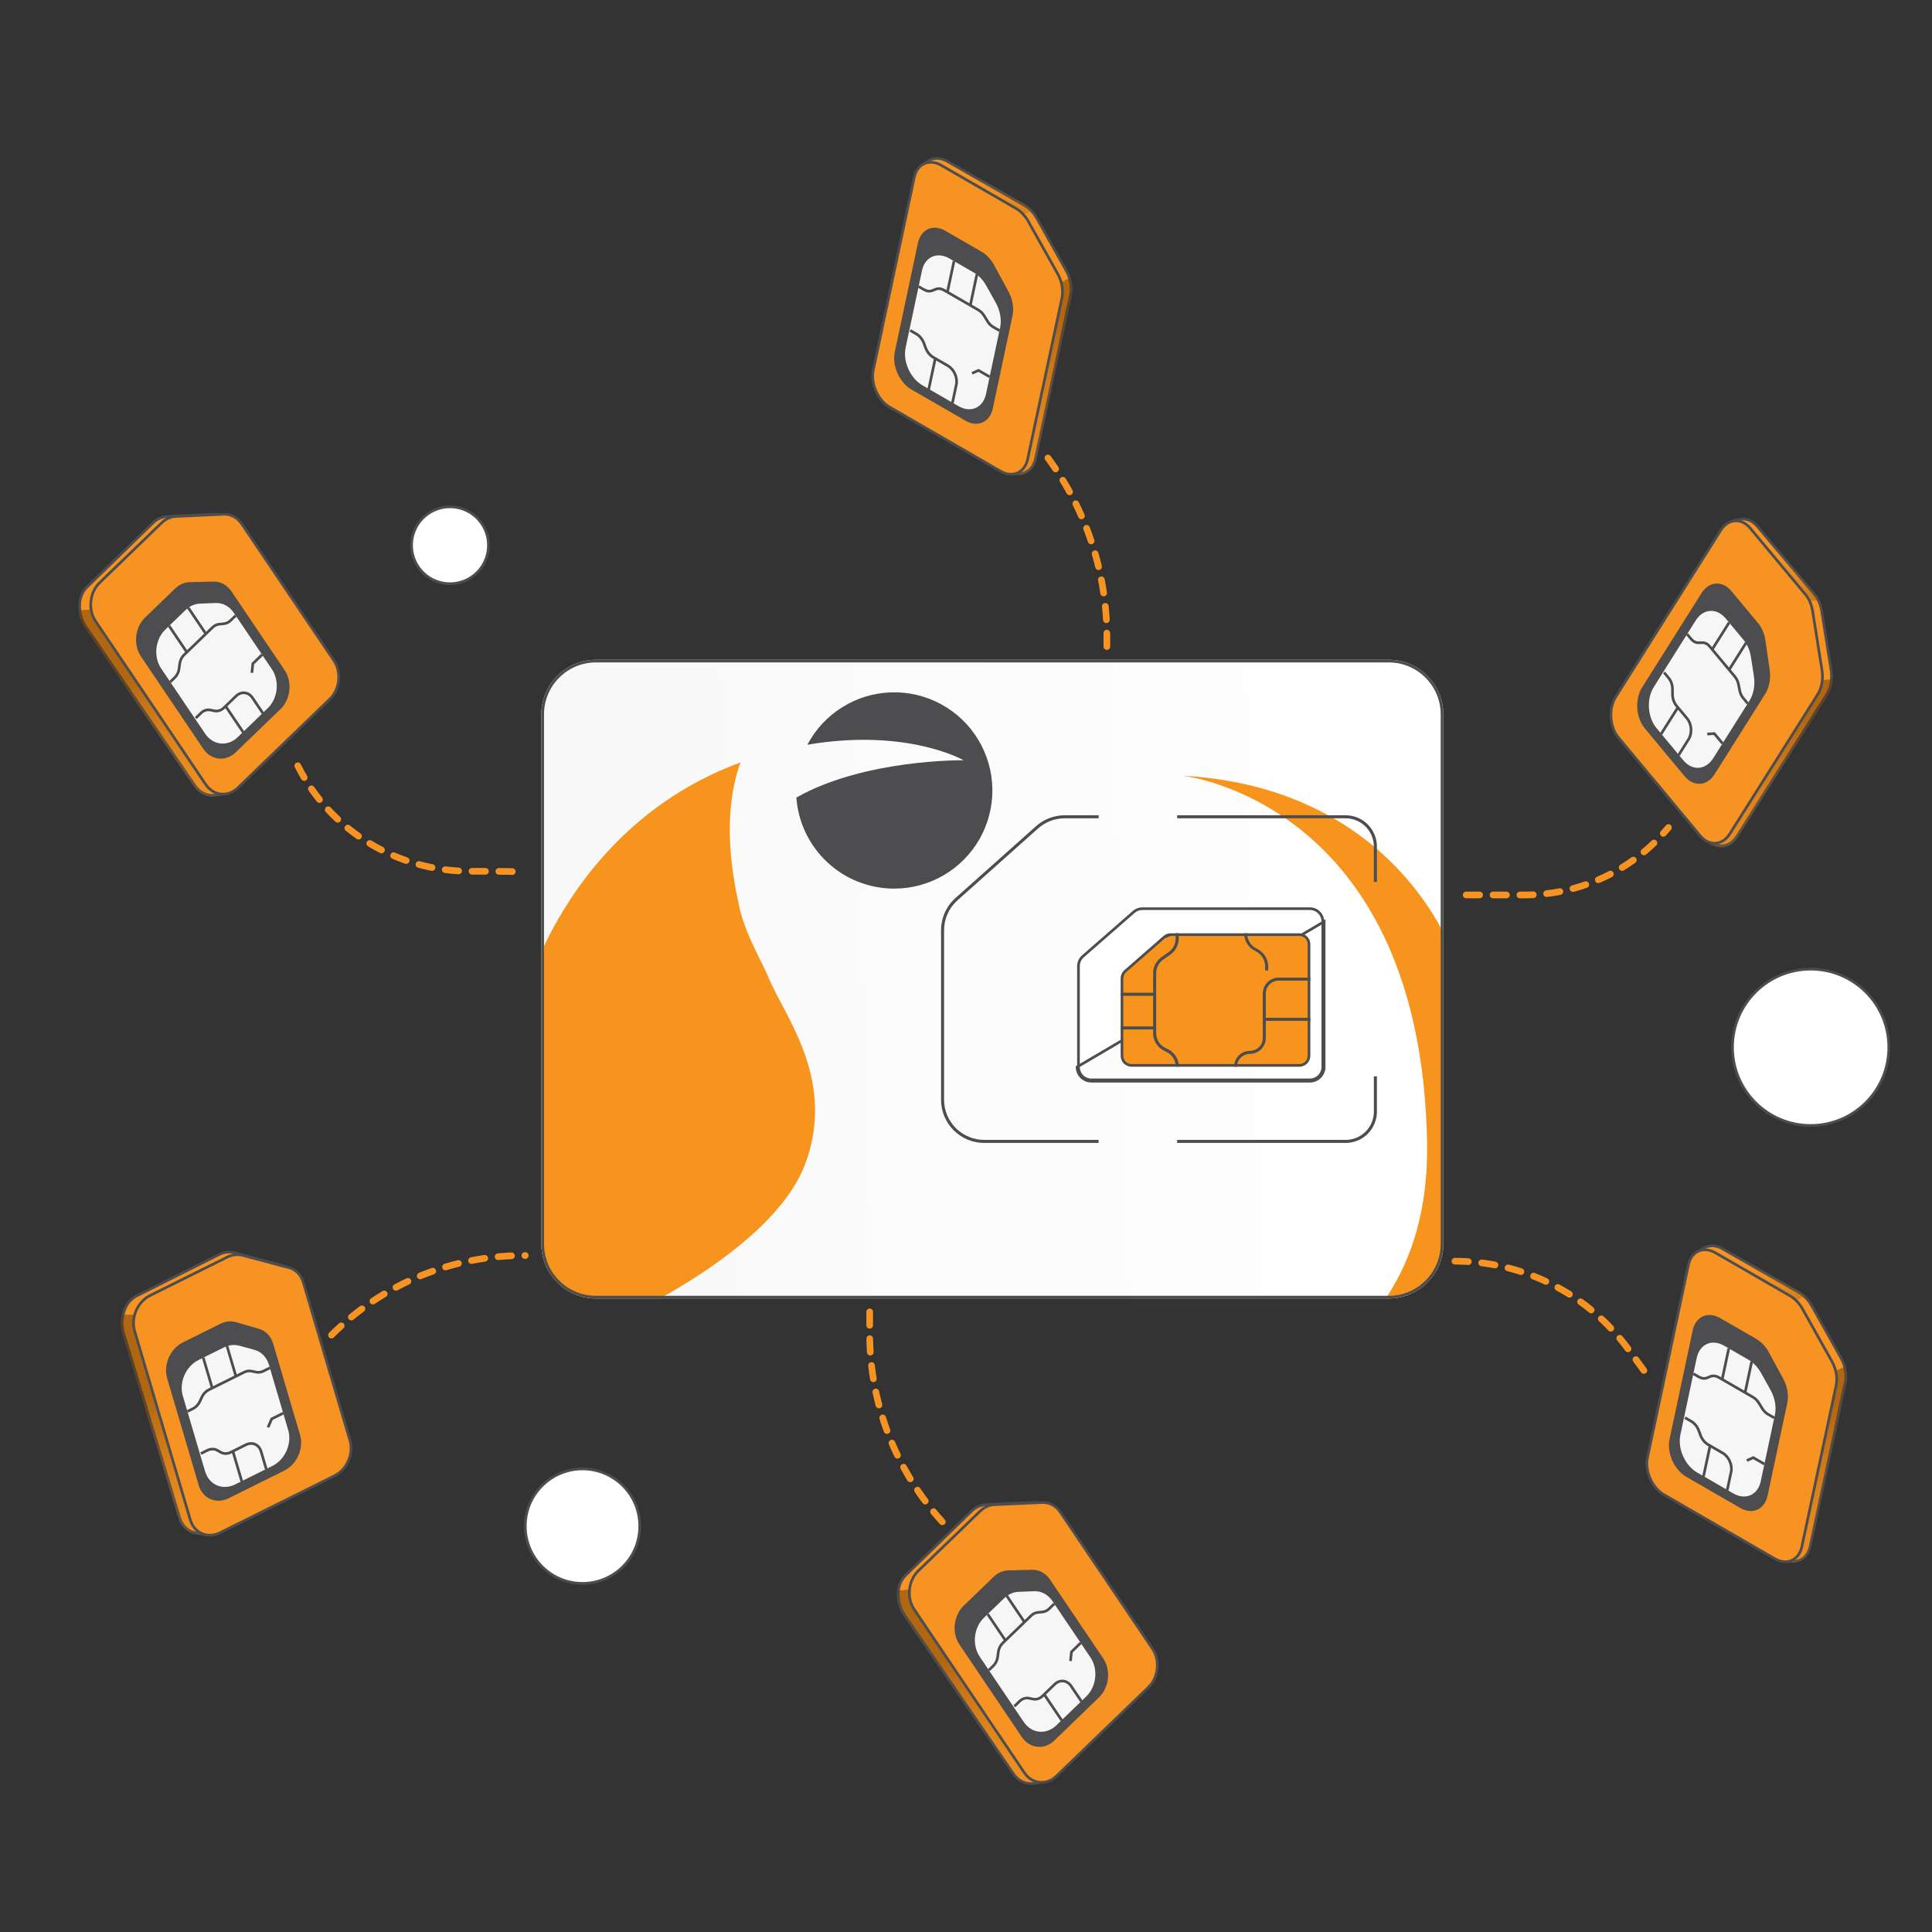<svg width="144" height="144" viewBox="0 0 144 144" fill="none" xmlns="http://www.w3.org/2000/svg">
<rect x="0" y="0" width="144" height="144" fill="#333333" stroke="none"/>
<g clip-path="url(#clip0_9917_2718)">
<g clip-path="url(#clip1_9917_2718)">
<g clip-path="url(#clip2_9917_2718)">
<mask id="mask0_9917_2718" style="mask-type:luminance" maskUnits="userSpaceOnUse" x="-52" y="6" width="250" height="133">
<path d="M197.488 6.135H-51.629V138.997H197.488V6.135Z" fill="white"/>
</mask>
<g mask="url(#mask0_9917_2718)">
<path d="M107.58 92.711V53.245C107.58 50.998 105.758 49.176 103.511 49.176H44.417C42.17 49.176 40.348 50.998 40.348 53.245V92.711C40.348 94.959 42.17 96.78 44.417 96.78H103.511C105.758 96.78 107.58 94.959 107.58 92.711Z" fill="url(#paint0_linear_9917_2718)"/>
<path d="M97.632 67.727C97.758 67.727 97.884 67.752 98 67.8C98.117 67.848 98.223 67.919 98.313 68.009C98.402 68.099 98.474 68.205 98.522 68.321C98.57 68.438 98.595 68.564 98.595 68.69V79.525C98.595 79.651 98.57 79.777 98.522 79.894C98.474 80.01 98.402 80.116 98.313 80.206C98.223 80.296 98.117 80.367 98 80.415C97.884 80.463 97.758 80.488 97.632 80.488H81.346C81.09 80.488 80.846 80.387 80.665 80.206C80.484 80.025 80.383 79.781 80.383 79.525V72.005C80.383 71.867 80.413 71.733 80.469 71.608C80.526 71.484 80.609 71.372 80.712 71.281L84.51 67.964C84.686 67.811 84.91 67.728 85.144 67.728H97.632V67.727ZM98.693 79.525V68.69L80.281 79.525C80.281 79.807 80.393 80.076 80.592 80.276C80.791 80.475 81.062 80.586 81.343 80.586H97.628C97.768 80.586 97.906 80.56 98.035 80.507C98.165 80.453 98.281 80.375 98.381 80.276C98.479 80.176 98.558 80.06 98.612 79.93C98.665 79.801 98.693 79.663 98.691 79.523L98.693 79.525Z" fill="white"/>
<path d="M98.522 79.894C98.57 79.777 98.595 79.651 98.595 79.525V68.69C98.595 68.564 98.57 68.438 98.522 68.321C98.474 68.205 98.402 68.099 98.313 68.009C98.223 67.919 98.117 67.848 98 67.8C97.884 67.752 97.758 67.727 97.632 67.727V67.728H85.144C84.91 67.728 84.686 67.811 84.51 67.964L80.712 71.281C80.609 71.372 80.526 71.484 80.469 71.608C80.413 71.733 80.383 71.867 80.383 72.005V79.525C80.383 79.781 80.484 80.025 80.665 80.206C80.846 80.387 81.09 80.488 81.346 80.488H97.632C97.758 80.488 97.884 80.463 98 80.415C98.117 80.367 98.223 80.296 98.313 80.206C98.402 80.116 98.474 80.01 98.522 79.894ZM98.522 79.894L98.613 79.932M98.693 79.525V68.69L80.281 79.525C80.281 79.807 80.393 80.076 80.592 80.276C80.791 80.475 81.062 80.586 81.343 80.586H97.628C97.768 80.586 97.906 80.56 98.035 80.507C98.165 80.453 98.281 80.375 98.381 80.276C98.479 80.176 98.558 80.06 98.612 79.93C98.665 79.801 98.693 79.663 98.691 79.523L98.693 79.525Z" stroke="#4D4D4F" stroke-width="0.199"/>
<path d="M87.257 69.661C87.084 69.661 86.916 69.723 86.787 69.836L87.257 69.661ZM87.257 69.661H96.849C97.039 69.661 97.221 69.736 97.356 69.871C97.49 70.005 97.565 70.186 97.565 70.377V78.691C97.565 78.88 97.49 79.063 97.356 79.198C97.221 79.332 97.04 79.407 96.849 79.407H84.342C84.247 79.407 84.154 79.389 84.068 79.352C83.982 79.316 83.902 79.264 83.835 79.198C83.769 79.131 83.716 79.051 83.681 78.965C83.644 78.879 83.626 78.786 83.626 78.691V72.92C83.626 72.819 83.648 72.717 83.691 72.624C83.733 72.531 83.794 72.448 83.872 72.382L86.787 69.837L87.257 69.661Z" fill="#F7941D"/>
<path d="M87.257 69.661C87.084 69.661 86.916 69.723 86.787 69.836L87.257 69.661ZM87.257 69.661H96.849C97.039 69.661 97.221 69.736 97.356 69.871C97.49 70.005 97.565 70.186 97.565 70.377V78.691C97.565 78.88 97.49 79.063 97.356 79.198C97.221 79.332 97.04 79.407 96.849 79.407H84.342C84.247 79.407 84.154 79.389 84.068 79.352C83.982 79.316 83.902 79.264 83.835 79.198C83.769 79.131 83.716 79.051 83.681 78.965C83.644 78.879 83.626 78.786 83.626 78.691V72.92C83.626 72.819 83.648 72.717 83.691 72.624C83.733 72.531 83.794 72.448 83.872 72.382L86.787 69.837L87.257 69.661Z" stroke="#4D4D4F" stroke-width="0.199"/>
<path d="M91.98 79.507C91.98 79.193 92.105 78.892 92.325 78.671C92.546 78.449 92.847 78.324 93.161 78.324C93.287 78.324 93.413 78.299 93.529 78.251C93.646 78.203 93.752 78.132 93.842 78.042C93.931 77.952 94.001 77.846 94.049 77.728C94.097 77.61 94.121 77.486 94.121 77.358V74.049C94.121 73.735 94.245 73.435 94.466 73.212C94.689 72.99 94.989 72.865 95.303 72.864H97.665V73.091H95.303C95.049 73.091 94.807 73.192 94.627 73.373C94.448 73.553 94.348 73.797 94.348 74.049V77.358C94.348 77.514 94.32 77.67 94.26 77.814C94.2 77.959 94.114 78.092 94.003 78.201C93.893 78.312 93.76 78.401 93.616 78.46C93.471 78.52 93.317 78.552 93.159 78.552C92.907 78.552 92.662 78.653 92.483 78.832C92.304 79.012 92.203 79.254 92.203 79.508H91.978L91.98 79.507Z" fill="#4D4D4F"/>
<path d="M97.665 76.087V75.86H94.232V76.087H97.665Z" fill="#4D4D4F"/>
<path d="M85.948 77.009V72.531C85.948 72.297 86.004 72.068 86.112 71.86C86.22 71.653 86.376 71.475 86.567 71.341L87.104 70.964C87.265 70.851 87.396 70.7 87.487 70.525C87.579 70.351 87.625 70.156 87.625 69.959V69.559H87.853V69.959C87.853 70.191 87.796 70.422 87.688 70.628C87.581 70.836 87.426 71.013 87.235 71.148L86.697 71.525C86.536 71.638 86.405 71.789 86.313 71.963C86.222 72.138 86.175 72.332 86.175 72.53V77.007C86.175 77.235 86.24 77.457 86.36 77.652C86.481 77.846 86.652 78 86.856 78.102L87.072 78.211C87.311 78.332 87.511 78.519 87.652 78.746C87.791 78.975 87.866 79.238 87.865 79.505H87.637C87.637 79.278 87.572 79.055 87.453 78.862C87.333 78.67 87.16 78.513 86.956 78.414L86.742 78.304C86.503 78.183 86.302 77.997 86.16 77.768C86.019 77.539 85.946 77.276 85.946 77.007L85.948 77.009Z" fill="#4D4D4F"/>
<path d="M86.061 74.221V73.993H83.533V74.221H86.061Z" fill="#4D4D4F"/>
<path d="M86.061 76.73V76.502H83.533V76.73H86.061Z" fill="#4D4D4F"/>
<path d="M92.729 69.562H92.957C92.953 69.798 93.018 70.028 93.139 70.229C93.262 70.43 93.438 70.591 93.649 70.698L93.706 70.724C93.951 70.846 94.157 71.033 94.302 71.266C94.446 71.498 94.523 71.766 94.524 72.04V72.335H94.297V72.04C94.3 71.804 94.235 71.573 94.112 71.372C93.99 71.171 93.812 71.01 93.601 70.904L93.546 70.877C93.302 70.756 93.094 70.568 92.95 70.336C92.805 70.103 92.729 69.836 92.727 69.562H92.729Z" fill="#4D4D4F"/>
<path d="M70.141 81.969V69.336C70.141 68.882 70.237 68.434 70.421 68.019C70.608 67.605 70.878 67.235 71.217 66.933L77.217 61.582C77.807 61.055 78.569 60.765 79.358 60.765H81.886V60.992H79.358C78.624 60.992 77.915 61.263 77.367 61.751L71.363 67.106C71.049 67.386 70.797 67.73 70.626 68.115C70.453 68.501 70.365 68.916 70.365 69.338V81.971C70.365 82.763 70.682 83.524 71.242 84.084C71.802 84.643 72.562 84.959 73.354 84.96H81.884V85.188H73.356C72.502 85.188 71.685 84.848 71.082 84.245C70.48 83.642 70.141 82.825 70.139 81.971L70.141 81.969Z" fill="#4D4D4F"/>
<path d="M103.512 96.777H103.285C105.271 93.826 106.464 89.993 106.366 85.074C105.876 60.464 89.19 57.948 88.15 57.817C100.654 58.511 105.909 66.257 107.581 69.517V92.712C107.581 93.246 107.477 93.774 107.271 94.268C107.066 94.761 106.766 95.209 106.389 95.588C106.01 95.965 105.562 96.266 105.069 96.47C104.575 96.674 104.045 96.779 103.512 96.779V96.777Z" fill="#F7941D"/>
<path d="M66.648 66.232C64.8 66.232 63.021 65.533 61.668 64.272C60.314 63.013 59.489 61.288 59.357 59.444C64.454 56.558 71.822 56.666 71.822 56.666C71.822 56.666 67.617 54.241 60.176 55.508C60.781 54.361 61.678 53.396 62.779 52.71C63.878 52.024 65.14 51.642 66.437 51.604C67.733 51.566 69.015 51.873 70.154 52.494C71.292 53.115 72.245 54.027 72.914 55.136C73.584 56.246 73.947 57.514 73.966 58.81C73.984 60.105 73.658 61.384 73.021 62.513C72.383 63.643 71.458 64.581 70.337 65.235C69.218 65.888 67.944 66.232 66.648 66.232Z" fill="#4D4D4F"/>
<path d="M49.205 96.779H44.419C43.884 96.779 43.356 96.674 42.861 96.47C42.367 96.265 41.919 95.966 41.54 95.588C41.162 95.209 40.863 94.762 40.658 94.267C40.454 93.774 40.35 93.245 40.35 92.71V70.94C42.241 66.802 46.534 60.014 55.194 56.827C54.513 58.659 53.875 62.048 55.039 67.272C55.062 67.403 55.087 67.527 55.116 67.657C55.604 69.746 56.775 71.629 57.334 72.975C58.47 75.722 62.401 80.576 59.975 86.856C58.293 91.203 52.565 94.915 49.203 96.775L49.205 96.779Z" fill="#F7941D"/>
<path d="M87.739 60.994V60.766H100.299C100.917 60.766 101.508 61.012 101.943 61.449C102.38 61.886 102.626 62.477 102.626 63.093V65.734H102.398V63.093C102.398 62.537 102.176 62.002 101.782 61.608C101.388 61.215 100.854 60.994 100.297 60.992H87.737L87.739 60.994Z" fill="#4D4D4F"/>
<path d="M87.738 85.188V84.961H100.299C100.855 84.961 101.39 84.74 101.783 84.346C102.177 83.953 102.4 83.419 102.4 82.863V80.222H102.627V82.863C102.627 83.479 102.38 84.07 101.945 84.507C101.508 84.942 100.917 85.188 100.3 85.188H87.74H87.738Z" fill="#4D4D4F"/>
<path d="M107.48 53.245V92.711C107.48 94.904 105.703 96.681 103.511 96.681H44.417C42.225 96.681 40.448 94.904 40.448 92.711V53.245C40.448 51.052 42.225 49.275 44.417 49.275H103.511C105.703 49.275 107.48 51.052 107.48 53.245Z" stroke="#4D4D4F" stroke-width="0.199"/>
<path d="M126.948 93.052C127.351 92.78 127.881 92.788 128.384 93.077L134.114 96.357C134.478 96.564 134.801 96.905 135.036 97.322L137.216 101.211C137.54 101.791 137.66 102.464 137.537 103.033L134.916 115.253C134.772 115.926 134.315 116.356 133.724 116.374L133.287 116.389L124.654 111.183C123.78 110.656 123.246 109.447 123.443 108.449L126.426 93.407L126.948 93.054V93.052Z" fill="#F69322" stroke="#4D4D4F" stroke-width="0.199"/>
<g style="mix-blend-mode:multiply">
<path d="M134.522 96.626L133.063 97.287L125.792 95.512L126.23 93.298L126.777 92.929C127.2 92.642 127.758 92.652 128.288 92.956L134.018 96.236C134.197 96.339 134.366 96.472 134.522 96.628V96.626Z" fill="url(#paint1_linear_9917_2718)"/>
</g>
<g style="mix-blend-mode:multiply">
<path d="M137.464 101.869C137.57 102.274 137.587 102.688 137.507 103.058L134.886 115.278C134.733 115.986 134.252 116.439 133.629 116.459L133.171 116.474L131.852 115.678L131.42 114.835L136.122 102.535L137.464 101.869Z" fill="url(#paint2_linear_9917_2718)"/>
</g>
<path d="M125.845 94.278C126.061 93.261 126.964 92.859 127.864 93.379L133.43 96.593C133.792 96.802 134.112 97.139 134.345 97.554L136.529 101.451C136.854 102.028 136.972 102.701 136.853 103.269L134.3 115.277C134.084 116.293 133.179 116.695 132.28 116.175L124.031 111.412C123.131 110.892 122.578 109.648 122.794 108.632L125.845 94.278Z" fill="#F69322" stroke="#4D4D4F" stroke-width="0.199"/>
<path d="M126.166 99.149C126.385 98.122 127.298 97.715 128.207 98.24L130.902 99.796C131.277 100.012 131.61 100.368 131.845 100.803L132.908 102.759C133.222 103.337 133.335 104 133.216 104.563L131.744 111.485C131.527 112.511 130.611 112.918 129.703 112.393L125.691 110.077C124.782 109.552 124.222 108.293 124.44 107.267L126.166 99.147V99.149Z" fill="#4D4D4F"/>
<path d="M126.464 101.208C126.684 100.182 127.597 99.775 128.507 100.3L130.329 101.351C130.696 101.563 131.023 101.909 131.259 102.332L131.972 103.614C132.295 104.197 132.413 104.872 132.292 105.443L131.237 110.404C131.018 111.43 130.105 111.837 129.195 111.312L126.498 109.754C125.588 109.23 125.028 107.972 125.245 106.944L126.464 101.208Z" fill="#F6F6F6"/>
<path d="M126.214 102.392L126.617 102.625C126.828 102.746 127.051 102.772 127.24 102.696L127.487 102.595C127.675 102.518 127.898 102.543 128.11 102.666L130.668 104.143C130.837 104.241 130.988 104.393 131.103 104.581L131.342 104.973C131.457 105.161 131.609 105.315 131.777 105.411L132.241 105.679M125.591 105.667L126.057 105.936C126.302 106.077 126.506 106.331 126.617 106.634L126.742 106.969C126.853 107.27 127.059 107.526 127.303 107.667L127.458 107.756L128.401 108.301C128.856 108.564 129.135 109.193 129.027 109.706L128.735 111.076M126.968 110.055L127.458 107.755M130.198 108.859L130.679 108.645L131.508 109.123" stroke="#4D4D4F" stroke-width="0.199"/>
<path d="M128.854 100.5L128.364 102.801" stroke="#4D4D4F" stroke-width="0.199"/>
<path d="M130.561 101.485L130.072 103.786" stroke="#4D4D4F" stroke-width="0.199"/>
<path d="M69.206 11.983C69.606 11.729 70.122 11.745 70.614 12.026L76.367 15.319C76.731 15.527 77.055 15.867 77.289 16.284L79.469 20.174C79.795 20.753 79.913 21.426 79.79 21.995L77.176 34.182C77.028 34.87 76.551 35.303 75.942 35.305H75.311L66.892 30.15C66.025 29.618 65.497 28.416 65.693 27.423L68.688 12.313L69.206 11.984V11.983Z" fill="#F69322" stroke="#4D4D4F" stroke-width="0.199"/>
<g style="mix-blend-mode:multiply">
<path d="M76.905 15.69L75.002 16.583L68.367 13.157L68.551 12.23L69.094 11.885C69.514 11.617 70.059 11.634 70.577 11.93L76.33 15.223C76.538 15.341 76.732 15.5 76.907 15.691L76.905 15.69Z" fill="url(#paint3_linear_9917_2718)"/>
</g>
<g style="mix-blend-mode:multiply">
<path d="M79.732 20.707C79.874 21.16 79.908 21.628 79.82 22.047L77.206 34.234C77.049 34.96 76.548 35.415 75.907 35.415H75.253L73.112 34.104L77.948 21.665L79.733 20.707H79.732Z" fill="url(#paint4_linear_9917_2718)"/>
</g>
<path d="M68.143 13.222C68.359 12.205 69.262 11.803 70.162 12.323L75.728 15.537C76.088 15.744 76.41 16.083 76.643 16.498L78.827 20.394C79.151 20.972 79.27 21.645 79.149 22.213L76.596 34.22C76.38 35.237 75.477 35.639 74.577 35.119L66.328 30.356C65.427 29.836 64.874 28.592 65.09 27.576L68.141 13.222H68.143Z" fill="#F69322" stroke="#4D4D4F" stroke-width="0.199"/>
<path d="M68.418 18.111C68.636 17.084 69.551 16.678 70.46 17.202L73.153 18.759C73.529 18.974 73.862 19.33 74.098 19.765L75.161 21.721C75.475 22.299 75.588 22.962 75.469 23.525L73.997 30.447C73.779 31.474 72.864 31.88 71.956 31.355L67.944 29.039C67.035 28.514 66.474 27.257 66.693 26.229L68.418 18.109V18.111Z" fill="#4D4D4F"/>
<path d="M68.717 20.17C68.935 19.144 69.85 18.737 70.758 19.262L72.58 20.313C72.949 20.526 73.276 20.871 73.512 21.295L74.225 22.577C74.548 23.16 74.666 23.834 74.545 24.405L73.49 29.366C73.273 30.392 72.358 30.799 71.449 30.275L68.751 28.717C67.842 28.192 67.281 26.933 67.5 25.907L68.719 20.172L68.717 20.17Z" fill="#F6F6F6"/>
<path d="M68.467 21.355L68.87 21.587C69.081 21.708 69.304 21.735 69.493 21.658L69.741 21.557C69.928 21.481 70.151 21.506 70.363 21.628L72.923 23.105C73.09 23.201 73.243 23.356 73.358 23.543L73.597 23.935C73.712 24.125 73.864 24.277 74.032 24.374L74.495 24.641M67.842 24.628L68.309 24.897C68.553 25.038 68.757 25.292 68.869 25.595L68.993 25.93C69.105 26.23 69.31 26.486 69.553 26.628L69.707 26.717M70.988 30.037L71.278 28.667C71.388 28.154 71.107 27.524 70.652 27.262L69.709 26.717L69.221 29.017M72.451 27.822L72.933 27.607L73.763 28.086" stroke="#4D4D4F" stroke-width="0.199"/>
<path d="M71.106 19.461L70.617 21.761" stroke="#4D4D4F" stroke-width="0.199"/>
<path d="M72.813 20.448L72.325 22.748" stroke="#4D4D4F" stroke-width="0.199"/>
<path d="M5.943 44.961C5.978 44.496 6.174 44.061 6.483 43.76L11.404 38.972C11.705 38.68 12.075 38.51 12.459 38.494L16.023 38.331C16.554 38.306 17.056 38.577 17.381 39.06L24.468 49.611C24.793 50.094 24.904 50.739 24.772 51.353L24.669 51.825L16.813 59.162L16.008 59.268C15.44 59.343 14.888 59.081 14.536 58.566L6.382 46.683C6.053 46.203 5.897 45.587 5.945 44.957L5.943 44.961Z" fill="#F69322" stroke="#4D4D4F" stroke-width="0.199"/>
<g style="mix-blend-mode:multiply">
<path d="M18.153 58.044L16.845 59.267L16.013 59.376C15.415 59.456 14.834 59.179 14.463 58.637L6.309 46.754C6.061 46.392 5.907 45.956 5.859 45.492L9.481 45.23L18.153 58.043V58.044Z" fill="url(#paint5_linear_9917_2718)"/>
</g>
<path d="M7.124 46.296C6.543 45.436 6.679 44.152 7.425 43.431L12.048 38.967C12.349 38.678 12.718 38.51 13.096 38.494L16.667 38.331C17.197 38.306 17.698 38.575 18.022 39.057L24.886 49.234C25.468 50.094 25.331 51.378 24.586 52.099L17.733 58.715C16.986 59.436 15.91 59.323 15.328 58.463L7.122 46.298L7.124 46.296Z" fill="#F69322" stroke="#4D4D4F" stroke-width="0.199"/>
<path d="M10.505 48.928C9.918 48.058 10.055 46.761 10.809 46.032L13.048 43.871C13.36 43.571 13.744 43.401 14.139 43.391L15.918 43.348C16.443 43.336 16.934 43.605 17.256 44.084L21.214 49.951C21.802 50.822 21.664 52.119 20.91 52.848L17.579 56.066C16.823 56.795 15.735 56.681 15.149 55.81L10.507 48.928H10.505Z" fill="#4D4D4F"/>
<path d="M12.012 49.827C11.424 48.956 11.562 47.659 12.316 46.93L13.829 45.469C14.134 45.173 14.511 45.005 14.898 44.991L16.069 44.944C16.602 44.922 17.104 45.193 17.431 45.678L20.266 49.882C20.852 50.752 20.716 52.049 19.962 52.778L17.72 54.942C16.964 55.671 15.876 55.556 15.29 54.686L12.012 49.825V49.827Z" fill="#F6F6F6"/>
<path d="M12.688 50.828L13.023 50.504C13.199 50.335 13.316 50.094 13.349 49.832L13.392 49.486C13.425 49.224 13.541 48.983 13.717 48.814L15.843 46.761C15.983 46.627 16.152 46.544 16.33 46.525L16.697 46.487C16.873 46.469 17.044 46.386 17.183 46.251L17.569 45.879M14.591 53.52L14.98 53.145C15.182 52.949 15.443 52.868 15.694 52.921L15.973 52.981C16.224 53.034 16.484 52.952 16.687 52.756L16.815 52.632L18.13 54.582M19.598 53.165L18.814 52.004C18.52 51.569 17.977 51.513 17.599 51.876L16.815 52.633M18.774 50.146L18.846 49.463L19.535 48.797" stroke="#4D4D4F" stroke-width="0.199"/>
<path d="M12.603 46.651L13.918 48.601" stroke="#4D4D4F" stroke-width="0.199"/>
<path d="M14.021 45.281L15.337 47.231" stroke="#4D4D4F" stroke-width="0.199"/>
<path d="M66.957 118.616C66.992 118.151 67.188 117.716 67.497 117.416L72.418 112.628C72.718 112.335 73.089 112.166 73.471 112.149L77.035 111.986C77.566 111.962 78.068 112.232 78.393 112.716L85.48 123.266C85.805 123.75 85.916 124.394 85.784 125.009L85.681 125.48L77.908 132.808L77.018 132.924C76.452 132.999 75.9 132.735 75.547 132.221L67.392 120.338C67.063 119.86 66.907 119.242 66.955 118.615L66.957 118.616Z" fill="#F69322" stroke="#4D4D4F" stroke-width="0.199"/>
<g style="mix-blend-mode:multiply">
<path fill-rule="evenodd" clip-rule="evenodd" d="M79.493 131.384L78.043 132.751L77.126 132.872C76.528 132.951 75.948 132.673 75.576 132.133L67.422 120.251C67.097 119.776 66.932 119.171 66.96 118.552L68.711 118.377L79.491 131.388L79.493 131.384Z" fill="url(#paint6_linear_9917_2718)"/>
</g>
<path d="M68.138 119.953C67.557 119.093 67.693 117.809 68.438 117.088L73.062 112.624C73.363 112.335 73.731 112.168 74.11 112.151L77.681 111.988C78.21 111.965 78.712 112.232 79.036 112.714L85.9 122.891C86.481 123.752 86.345 125.035 85.599 125.756L78.747 132.373C77.999 133.093 76.923 132.98 76.342 132.12L68.136 119.955L68.138 119.953Z" fill="#F69322" stroke="#4D4D4F" stroke-width="0.199"/>
<path d="M71.518 122.584C70.93 121.714 71.068 120.417 71.822 119.687L74.06 117.527C74.373 117.226 74.758 117.057 75.151 117.047L76.93 117.004C77.455 116.99 77.947 117.261 78.269 117.739L82.226 123.607C82.814 124.477 82.676 125.774 81.922 126.503L78.591 129.722C77.835 130.451 76.748 130.336 76.161 129.466L71.519 122.584H71.518Z" fill="#4D4D4F"/>
<path d="M73.024 123.482C72.438 122.612 72.574 121.315 73.328 120.586L74.841 119.124C75.146 118.829 75.523 118.661 75.91 118.646L77.081 118.6C77.614 118.578 78.116 118.85 78.443 119.334L81.278 123.537C81.864 124.407 81.728 125.704 80.974 126.433L78.732 128.597C77.976 129.327 76.888 129.212 76.302 128.342L73.024 123.481V123.482Z" fill="#F6F6F6"/>
<path d="M73.701 124.485L74.037 124.162C74.213 123.992 74.329 123.751 74.362 123.489L74.406 123.144C74.439 122.881 74.555 122.64 74.731 122.471L76.857 120.418C76.996 120.284 77.166 120.201 77.344 120.182L77.71 120.144C77.887 120.126 78.058 120.043 78.197 119.908L78.582 119.536M75.605 127.178L75.993 126.802C76.196 126.606 76.457 126.525 76.707 126.578L76.986 126.638C77.237 126.691 77.498 126.61 77.701 126.414L77.829 126.289L79.144 128.239M80.612 126.822L79.828 125.661C79.534 125.226 78.991 125.168 78.612 125.533L77.829 126.291M79.788 123.803L79.86 123.12L80.549 122.454" stroke="#4D4D4F" stroke-width="0.199"/>
<path d="M73.617 120.309L74.932 122.258" stroke="#4D4D4F" stroke-width="0.199"/>
<path d="M75.035 118.938L76.35 120.888" stroke="#4D4D4F" stroke-width="0.199"/>
<path d="M9.31 97.569C9.484 97.136 9.801 96.782 10.187 96.588L16.323 93.509C16.699 93.321 17.102 93.271 17.473 93.371L20.92 94.291C21.433 94.429 21.83 94.836 21.995 95.395L25.567 107.594C25.732 108.153 25.643 108.801 25.33 109.348L25.089 109.766L15.342 114.388L14.583 114.252C14.02 114.15 13.576 113.734 13.395 113.139L9.208 99.346C9.039 98.79 9.077 98.154 9.311 97.569H9.31Z" fill="#F69322" stroke="#4D4D4F" stroke-width="0.199"/>
<g style="mix-blend-mode:multiply">
<path d="M9.082 97.993H12.89L16.934 113.742L15.34 114.497L14.555 114.356C13.963 114.25 13.493 113.812 13.304 113.184L9.117 99.391C8.984 98.953 8.974 98.466 9.082 97.991V97.993Z" fill="url(#paint7_linear_9917_2718)"/>
</g>
<path d="M10.032 99.2C9.738 98.204 10.255 97.021 11.185 96.559L16.939 93.698C17.313 93.512 17.715 93.466 18.082 93.564L21.535 94.485C22.048 94.621 22.443 95.028 22.608 95.586L26.08 107.36C26.374 108.356 25.858 109.538 24.928 110L16.398 114.24C15.468 114.702 14.476 114.27 14.182 113.274L10.032 99.198V99.2Z" fill="#F69322" stroke="#4D4D4F" stroke-width="0.199"/>
<path d="M12.46 102.729C12.163 101.723 12.684 100.527 13.624 100.06L16.41 98.675C16.798 98.483 17.215 98.438 17.595 98.547L19.304 99.044C19.808 99.19 20.196 99.597 20.359 100.148L22.36 106.938C22.657 107.944 22.136 109.14 21.196 109.607L17.047 111.669C16.107 112.136 15.104 111.699 14.807 110.693L12.459 102.731L12.46 102.729Z" fill="#4D4D4F"/>
<path d="M13.626 104.041C13.329 103.035 13.85 101.839 14.79 101.372L16.674 100.436C17.054 100.246 17.464 100.2 17.838 100.301L18.969 100.61C19.484 100.751 19.881 101.162 20.045 101.721L21.48 106.586C21.777 107.592 21.256 108.788 20.316 109.255L17.526 110.641C16.585 111.108 15.582 110.671 15.285 109.665L13.626 104.04V104.041Z" fill="#F6F6F6"/>
<path d="M13.968 105.2L14.385 104.993C14.604 104.885 14.787 104.689 14.898 104.45L15.044 104.133C15.156 103.892 15.338 103.697 15.558 103.59L18.203 102.274C18.378 102.188 18.564 102.161 18.738 102.196L19.1 102.271C19.274 102.307 19.46 102.279 19.635 102.193L20.115 101.955M14.971 108.341L15.455 108.1C15.707 107.976 15.981 107.976 16.204 108.102L16.453 108.243C16.675 108.369 16.949 108.371 17.202 108.245L17.361 108.165M19.851 109.514L19.454 108.17C19.306 107.667 18.805 107.448 18.334 107.682L17.358 108.167L18.024 110.422M19.977 106.386L20.251 105.757L21.11 105.33" stroke="#4D4D4F" stroke-width="0.199"/>
<path d="M15.149 101.193L15.815 103.448" stroke="#4D4D4F" stroke-width="0.199"/>
<path d="M16.915 100.314L17.581 102.57" stroke="#4D4D4F" stroke-width="0.199"/>
<path d="M129.678 38.714C130.141 38.611 130.625 38.804 130.99 39.239L135.247 44.315C135.516 44.635 135.702 45.065 135.778 45.539L136.479 49.941C136.584 50.597 136.462 51.27 136.15 51.763L129.459 62.336C129.095 62.91 128.526 63.156 127.969 62.982L127.595 62.864L121.248 54.955C120.61 54.16 120.524 52.839 121.057 51.969L129.082 38.847L129.678 38.714Z" fill="#F69322" stroke="#4D4D4F" stroke-width="0.199"/>
<g style="mix-blend-mode:multiply">
<path d="M135.539 44.733L134.063 44.878L128.554 39.474L128.977 38.783L129.602 38.643C130.09 38.535 130.598 38.738 130.983 39.196L135.24 44.272C135.355 44.408 135.454 44.564 135.539 44.733Z" fill="url(#paint8_linear_9917_2718)"/>
</g>
<g style="mix-blend-mode:multiply">
<path d="M136.534 50.642C136.506 51.099 136.376 51.532 136.155 51.881L129.462 62.454C129.08 63.058 128.481 63.317 127.896 63.133L127.497 63.008L126.048 61.202L126.014 61.084L134.599 50.749L136.534 50.642Z" fill="url(#paint9_linear_9917_2718)"/>
</g>
<path d="M128.255 39.523C128.808 38.645 129.796 38.58 130.46 39.377L134.572 44.316C134.838 44.637 135.024 45.065 135.099 45.534L135.801 49.945C135.906 50.599 135.785 51.272 135.476 51.763L128.929 62.148C128.376 63.027 127.388 63.091 126.724 62.294L120.63 54.974C119.966 54.175 119.876 52.816 120.429 51.938L128.255 39.523Z" fill="#F69322" stroke="#4D4D4F" stroke-width="0.199"/>
<path d="M126.823 44.207C127.383 43.318 128.381 43.254 129.052 44.059L131.043 46.45C131.32 46.783 131.51 47.231 131.581 47.721L131.902 49.925C131.996 50.574 131.873 51.237 131.566 51.724L127.793 57.711C127.233 58.599 126.235 58.664 125.563 57.858L122.6 54.298C121.927 53.49 121.837 52.117 122.397 51.228L126.823 44.207Z" fill="#4D4D4F"/>
<path d="M126.391 46.243C126.951 45.354 127.949 45.29 128.622 46.095L129.967 47.711C130.239 48.038 130.427 48.475 130.502 48.953L130.726 50.401C130.829 51.059 130.706 51.733 130.395 52.228L127.69 56.518C127.13 57.407 126.132 57.471 125.461 56.666L123.468 54.271C122.796 53.464 122.704 52.09 123.266 51.202L126.391 46.241V46.243Z" fill="#F6F6F6"/>
<path d="M125.747 47.266L126.044 47.625C126.2 47.812 126.401 47.914 126.604 47.907L126.871 47.899C127.074 47.892 127.275 47.993 127.431 48.181L129.321 50.451C129.445 50.601 129.535 50.797 129.578 51.013L129.666 51.463C129.709 51.679 129.799 51.874 129.924 52.024L130.266 52.436M124.03 50.122L124.375 50.538C124.554 50.754 124.659 51.064 124.659 51.385V51.743C124.661 52.064 124.765 52.374 124.945 52.59L125.059 52.728L125.757 53.565C126.092 53.969 126.137 54.656 125.858 55.1L125.111 56.286M123.805 54.716L125.059 52.727M127.25 54.711L127.775 54.676L128.388 55.412" stroke="#4D4D4F" stroke-width="0.199"/>
<path d="M128.877 46.404L127.624 48.394" stroke="#4D4D4F" stroke-width="0.199"/>
<path d="M130.14 47.919L128.886 49.908" stroke="#4D4D4F" stroke-width="0.199"/>
<path d="M24.707 99.509C28.503 95.713 33.652 93.58 39.019 93.58H39.151" stroke="#F69322" stroke-width="0.498" stroke-linecap="round" stroke-dasharray="1 1"/>
<path d="M22.196 57.076C24.627 61.939 29.633 64.952 35.069 64.94C37.395 64.935 39.152 64.957 39.152 65.031" stroke="#F69322" stroke-width="0.498" stroke-linecap="round" stroke-dasharray="1 1"/>
<path d="M109.282 66.705H113.628C117.772 66.705 121.703 64.865 124.355 61.681" stroke="#F69322" stroke-width="0.498" stroke-linecap="round" stroke-dasharray="1 1"/>
<path d="M108.443 94.003C113.547 94.003 118.345 96.436 121.359 100.555L123.09 102.92" stroke="#F69322" stroke-width="0.498" stroke-linecap="round" stroke-dasharray="1 1"/>
<path d="M70.234 113.426C66.749 109.585 64.821 104.583 64.821 99.398V97.267" stroke="#F69322" stroke-width="0.498" stroke-linecap="round" stroke-dasharray="1 1"/>
<path d="M78.104 34.134C80.959 37.997 82.5 42.674 82.5 47.478V48.787" stroke="#F69322" stroke-width="0.498" stroke-linecap="round" stroke-dasharray="1 1"/>
<path d="M43.417 118.017C45.773 118.017 47.684 116.107 47.684 113.75C47.684 111.394 45.773 109.484 43.417 109.484C41.061 109.484 39.151 111.394 39.151 113.75C39.151 116.107 41.061 118.017 43.417 118.017Z" fill="white" stroke="#4D4D4F" stroke-width="0.199"/>
<path d="M36.37 41.1C36.624 39.537 35.563 38.065 34 37.811C32.438 37.558 30.965 38.619 30.712 40.181C30.458 41.744 31.519 43.217 33.082 43.47C34.644 43.724 36.117 42.663 36.37 41.1Z" fill="white" stroke="#4D4D4F" stroke-width="0.199"/>
<path d="M134.956 83.886C138.174 83.886 140.782 81.278 140.782 78.06C140.782 74.843 138.174 72.234 134.956 72.234C131.738 72.234 129.13 74.843 129.13 78.06C129.13 81.278 131.738 83.886 134.956 83.886Z" fill="white" stroke="#4D4D4F" stroke-width="0.199"/>
</g>
</g>
</g>
</g>
<defs>
<linearGradient id="paint0_linear_9917_2718" x1="107.741" y1="72.043" x2="-134.173" y2="78.746" gradientUnits="userSpaceOnUse">
<stop stop-color="white"/>
<stop offset="1" stop-color="#E6E6E6"/>
</linearGradient>
<linearGradient id="paint1_linear_9917_2718" x1="129.879" y1="94.148" x2="130.548" y2="98.763" gradientUnits="userSpaceOnUse">
<stop stop-color="#F69322" stop-opacity="0"/>
<stop offset="0.5" stop-color="#B16611" stop-opacity="0.25"/>
<stop offset="1" stop-color="#6B3900" stop-opacity="0.5"/>
</linearGradient>
<linearGradient id="paint2_linear_9917_2718" x1="133.471" y1="106.974" x2="140.397" y2="117.475" gradientUnits="userSpaceOnUse">
<stop stop-color="#6B3900" stop-opacity="0.5"/>
<stop offset="0.5" stop-color="#B16611" stop-opacity="0.25"/>
<stop offset="1" stop-color="#F69322" stop-opacity="0"/>
</linearGradient>
<linearGradient id="paint3_linear_9917_2718" x1="72.444" y1="13.21" x2="73.225" y2="18.129" gradientUnits="userSpaceOnUse">
<stop stop-color="#F69322" stop-opacity="0"/>
<stop offset="0.5" stop-color="#B16611" stop-opacity="0.25"/>
<stop offset="1" stop-color="#6B3900" stop-opacity="0.5"/>
</linearGradient>
<linearGradient id="paint4_linear_9917_2718" x1="75.452" y1="25.799" x2="82.165" y2="36.926" gradientUnits="userSpaceOnUse">
<stop stop-color="#6B3900" stop-opacity="0.5"/>
<stop offset="0.5" stop-color="#B16611" stop-opacity="0.25"/>
<stop offset="1" stop-color="#F69322" stop-opacity="0"/>
</linearGradient>
<linearGradient id="paint5_linear_9917_2718" x1="11.329" y1="49.747" x2="15.561" y2="63.007" gradientUnits="userSpaceOnUse">
<stop stop-color="#6B3900" stop-opacity="0.5"/>
<stop offset="0.5" stop-color="#B16611" stop-opacity="0.25"/>
<stop offset="1" stop-color="#F69322" stop-opacity="0"/>
</linearGradient>
<linearGradient id="paint6_linear_9917_2718" x1="72.502" y1="123.012" x2="76.859" y2="136.588" gradientUnits="userSpaceOnUse">
<stop stop-color="#6B3900" stop-opacity="0.5"/>
<stop offset="0.5" stop-color="#B16611" stop-opacity="0.25"/>
<stop offset="1" stop-color="#F69322" stop-opacity="0"/>
</linearGradient>
<linearGradient id="paint7_linear_9917_2718" x1="11.925" y1="103.609" x2="19.298" y2="116.386" gradientUnits="userSpaceOnUse">
<stop stop-color="#6B3900" stop-opacity="0.5"/>
<stop offset="0.5" stop-color="#B16611" stop-opacity="0.25"/>
<stop offset="1" stop-color="#F69322" stop-opacity="0"/>
</linearGradient>
<linearGradient id="paint8_linear_9917_2718" x1="131.674" y1="40.609" x2="133.187" y2="46.696" gradientUnits="userSpaceOnUse">
<stop stop-color="#F69322" stop-opacity="0"/>
<stop offset="0.5" stop-color="#B16611" stop-opacity="0.25"/>
<stop offset="1" stop-color="#6B3900" stop-opacity="0.5"/>
</linearGradient>
<linearGradient id="paint9_linear_9917_2718" x1="130.851" y1="54.593" x2="134.71" y2="66.267" gradientUnits="userSpaceOnUse">
<stop stop-color="#6B3900" stop-opacity="0.5"/>
<stop offset="0.5" stop-color="#B16611" stop-opacity="0.25"/>
<stop offset="1" stop-color="#F69322" stop-opacity="0"/>
</linearGradient>
<clipPath id="clip0_9917_2718">
<rect width="142.5" height="127.88" fill="white" transform="translate(1 8)"/>
</clipPath>
<clipPath id="clip1_9917_2718">
<rect width="142.5" height="127.88" fill="white" transform="translate(1 8)"/>
</clipPath>
<clipPath id="clip2_9917_2718">
<rect width="142.495" height="127.88" fill="white" transform="translate(1.003 8)"/>
</clipPath>
</defs>
</svg>
